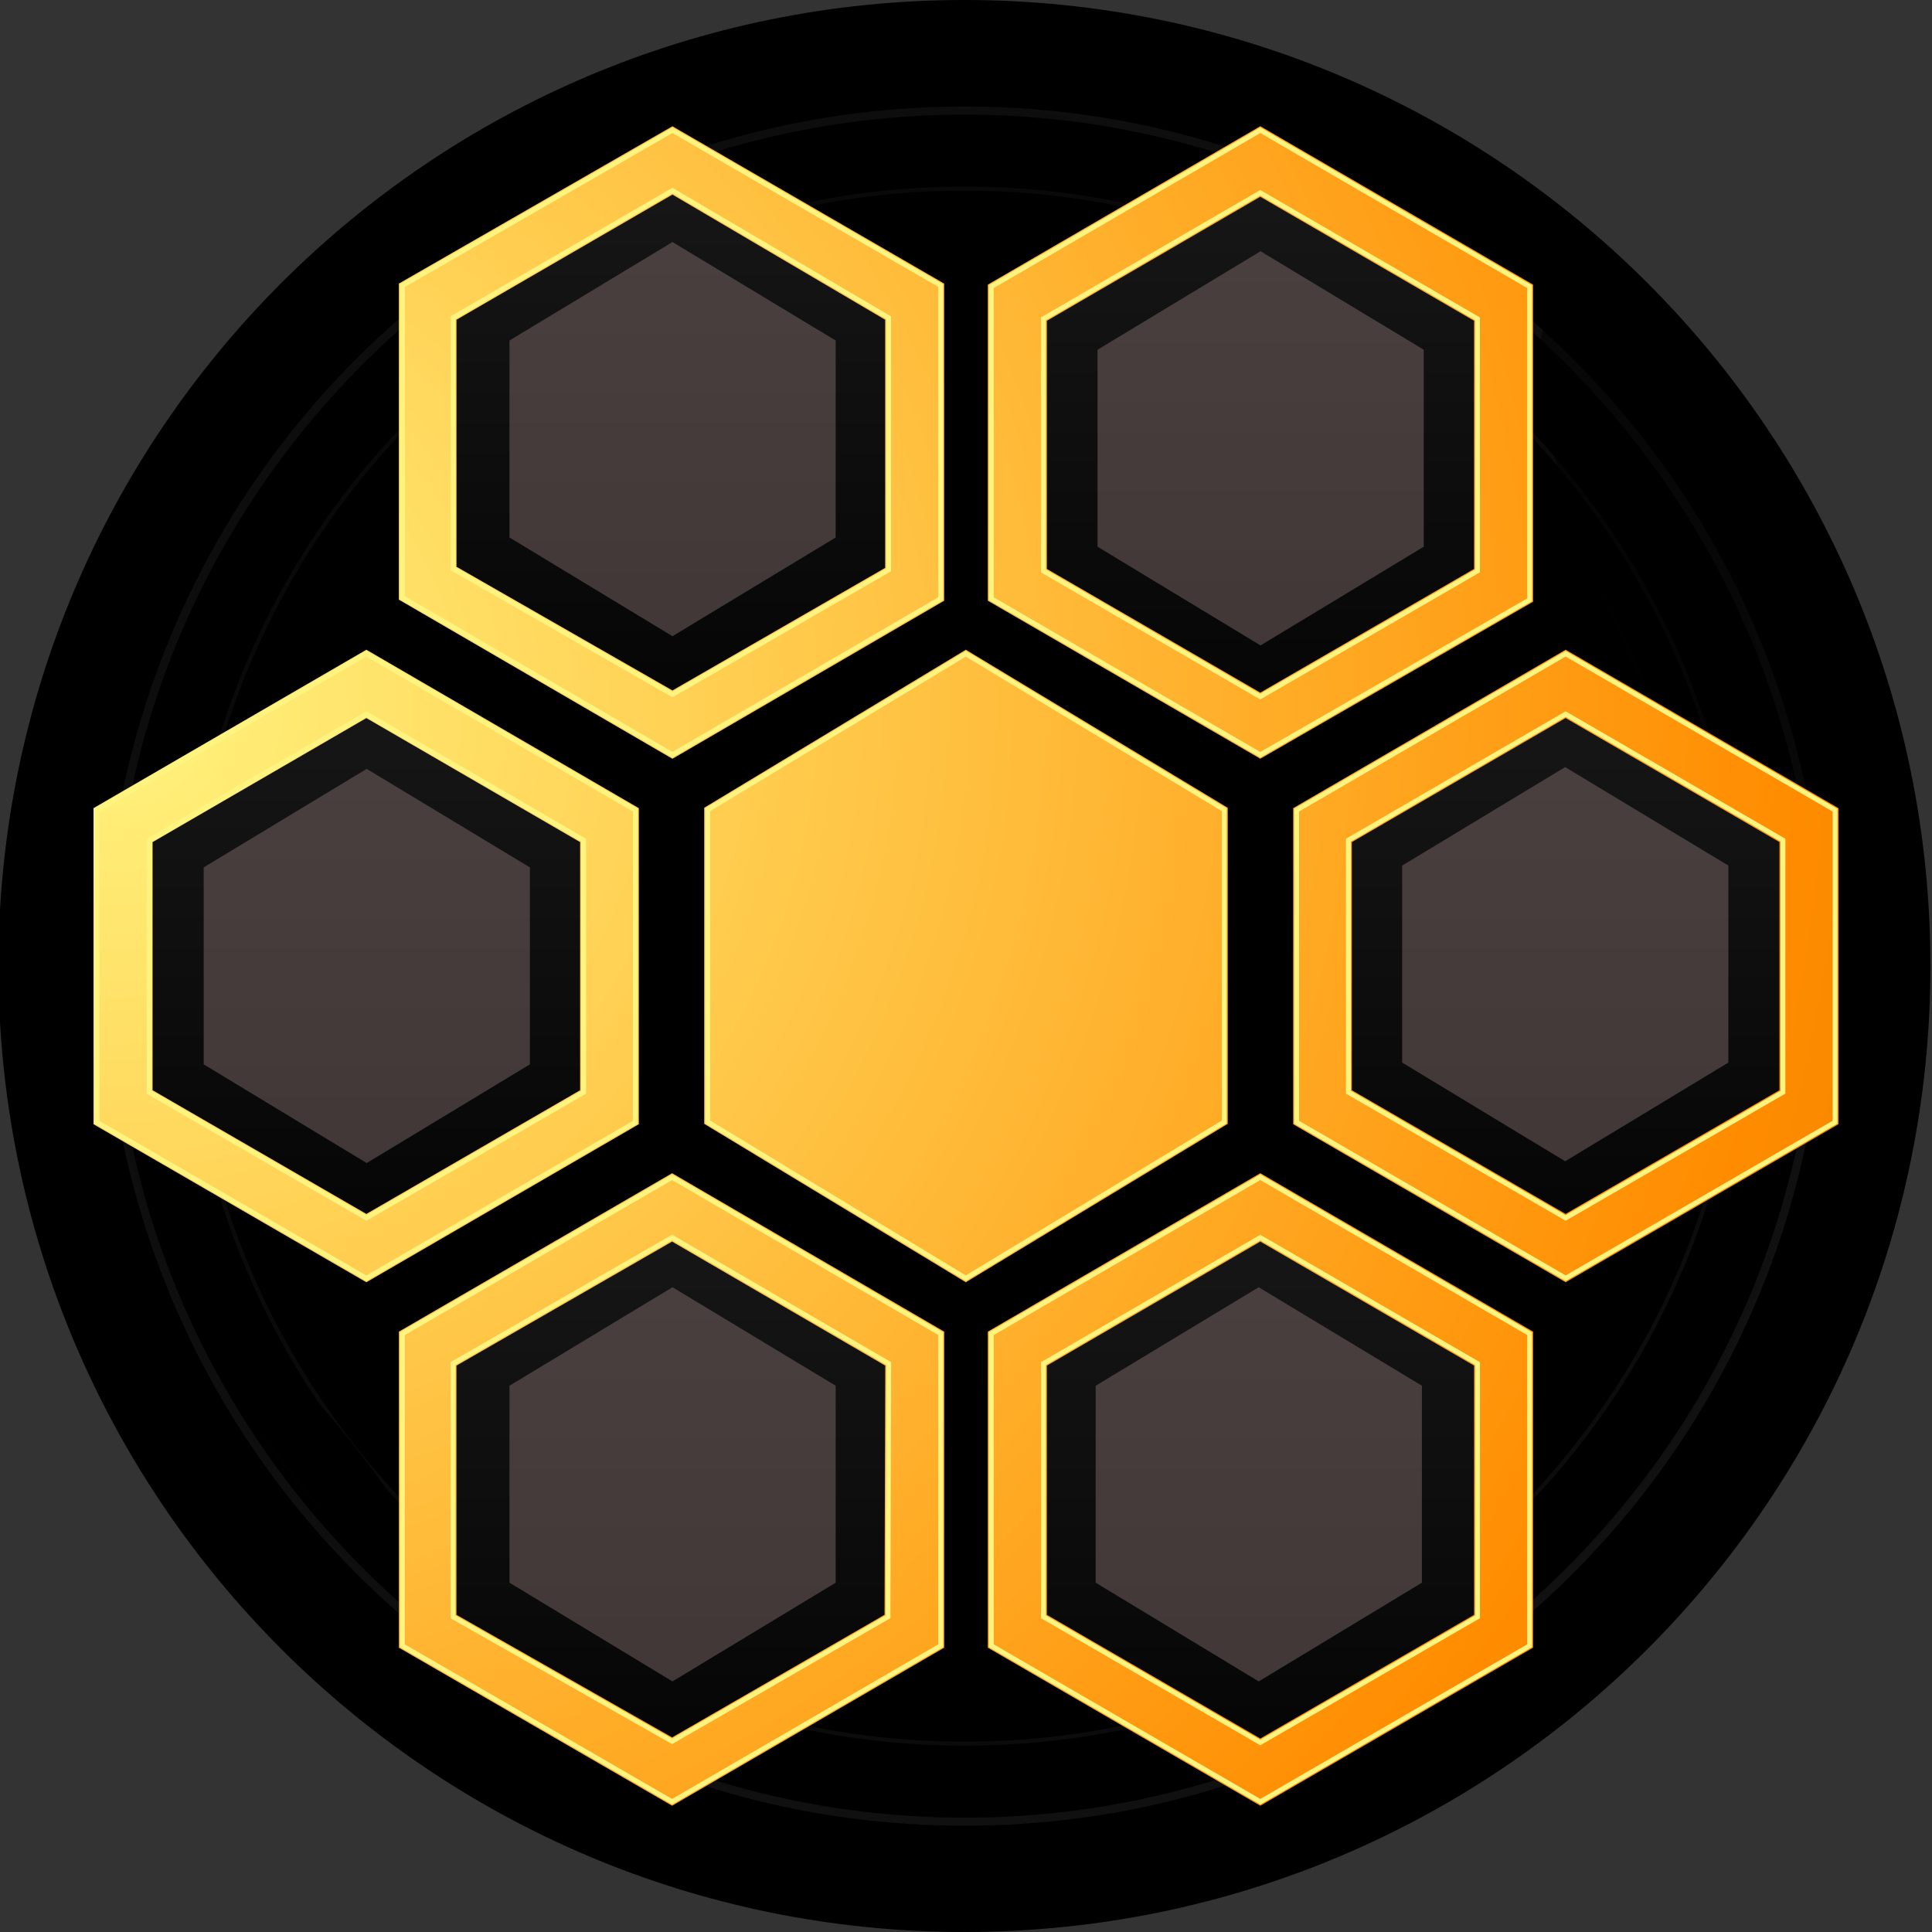 <?xml version="1.0" encoding="UTF-8"?>
<svg xmlns="http://www.w3.org/2000/svg" xmlns:xlink="http://www.w3.org/1999/xlink" viewBox="0 0 400 400">
  <rect x="0" y="0" width="400" height="400" fill="#333333" stroke="none"/>
  <defs>
    <style>
      .cls-1, .cls-2, .cls-3 {
        fill: none;
      }

      .cls-4 {
        fill: url(#radial-gradient-6);
      }

      .cls-5 {
        fill: url(#radial-gradient-9);
      }

      .cls-6 {
        fill: url(#radial-gradient-3);
      }

      .cls-7 {
        fill: url(#radial-gradient-2);
      }

      .cls-8 {
        fill: url(#linear-gradient-5);
      }

      .cls-9 {
        fill: url(#linear-gradient-6);
      }

      .cls-10 {
        fill: url(#linear-gradient-4);
      }

      .cls-11 {
        fill: url(#linear-gradient-3);
      }

      .cls-12 {
        fill: url(#linear-gradient-2);
      }

      .cls-13 {
        fill: url(#radial-gradient-5);
        opacity: .7;
      }

      .cls-13, .cls-2, .cls-14, .cls-15, .cls-16, .cls-17, .cls-18 {
        isolation: isolate;
      }

      .cls-13, .cls-15 {
        mix-blend-mode: multiply;
      }

      .cls-19 {
        fill: url(#radial-gradient);
      }

      .cls-2 {
        mix-blend-mode: exclusion;
      }

      .cls-20 {
        fill: url(#linear-gradient);
      }

      .cls-21 {
        clip-path: url(#clippath-1);
      }

      .cls-22 {
        fill: url(#radial-gradient-12);
      }

      .cls-23 {
        fill: url(#radial-gradient-14);
      }

      .cls-24 {
        fill: url(#radial-gradient-13);
      }

      .cls-25 {
        fill: url(#radial-gradient-10);
      }

      .cls-26 {
        fill: url(#radial-gradient-11);
      }

      .cls-27 {
        fill: url(#radial-gradient-15);
      }

      .cls-15 {
        fill: rgba(154, 127, 127, .4);
      }

      .cls-3 {
        stroke: #fff47f;
      }

      .cls-16 {
        fill: url(#radial-gradient-7);
        fill-opacity: .5;
      }

      .cls-16, .cls-17 {
        mix-blend-mode: color-dodge;
      }

      .cls-17 {
        fill: url(#radial-gradient-8);
      }

      .cls-18 {
        fill: url(#radial-gradient-4);
        mix-blend-mode: screen;
      }

      .cls-28 {
        clip-path: url(#clippath);
      }
    </style>
    <clipPath id="clippath">
      <rect class="cls-1" width="400" height="400"/>
    </clipPath>
    <clipPath id="clippath-1">
      <rect class="cls-1" width="400" height="400"/>
    </clipPath>
    <radialGradient id="radial-gradient" cx="-61.28" cy="166.6" fx="-61.28" fy="166.6" r="1" gradientTransform="translate(-20882.8 45783.45) rotate(45) scale(282.96 -282.96)" gradientUnits="userSpaceOnUse">
      <stop offset="0" stop-color="#000"/>
      <stop offset=".23" stop-color="#000"/>
      <stop offset=".51" stop-color="#000"/>
      <stop offset=".76" stop-color="#000"/>
      <stop offset="1" stop-color="#000"/>
    </radialGradient>
    <radialGradient id="radial-gradient-2" cx="-61.06" cy="166.42" fx="-61.06" fy="166.42" r="1" gradientTransform="translate(-18479.1 40499.49) rotate(45) scale(250.6 -250.6)" gradientUnits="userSpaceOnUse">
      <stop offset="0" stop-color="#000"/>
      <stop offset=".23" stop-color="#080808"/>
      <stop offset=".51" stop-color="#080808"/>
      <stop offset=".76" stop-color="#111"/>
      <stop offset="1" stop-color="#000"/>
    </radialGradient>
    <radialGradient id="radial-gradient-3" cx="-61.06" cy="166.42" fx="-61.06" fy="166.42" r="1" gradientTransform="translate(-18479.1 40499.49) rotate(45) scale(250.6 -250.6)" xlink:href="#radial-gradient"/>
    <radialGradient id="radial-gradient-4" cx="-61.07" cy="166.42" fx="-61.07" fy="166.42" r="1" gradientTransform="translate(-18566.16 40690.88) rotate(45) scale(251.77 -251.77)" xlink:href="#radial-gradient-2"/>
    <radialGradient id="radial-gradient-5" cx="-60.87" cy="166.26" fx="-60.87" fy="166.26" r="1" gradientTransform="translate(-16825.22 36863.73) rotate(45) scale(228.34 -228.34)" xlink:href="#radial-gradient-2"/>
    <radialGradient id="radial-gradient-6" cx="-60.86" cy="166.25" fx="-60.86" fy="166.25" r="1" gradientTransform="translate(-16737.93 36671.84) rotate(45) scale(227.16 -227.16)" xlink:href="#radial-gradient"/>
    <radialGradient id="radial-gradient-7" cx="-76.54" cy="159.65" fx="-76.54" fy="159.65" r="1" gradientTransform="translate(6209.9 9863.57) rotate(-25.22) scale(15.43 -70.82)" gradientUnits="userSpaceOnUse">
      <stop offset="0" stop-color="#ff8c00"/>
      <stop offset=".13" stop-color="#ee8300"/>
      <stop offset=".25" stop-color="#e27c00"/>
      <stop offset=".38" stop-color="#d57500"/>
      <stop offset=".52" stop-color="#c26a00"/>
      <stop offset=".66" stop-color="#683900"/>
      <stop offset=".81" stop-color="#010203"/>
      <stop offset="1" stop-color="#000"/>
    </radialGradient>
    <radialGradient id="radial-gradient-8" cx="-112.49" cy="154.17" fx="-112.49" fy="154.17" r="1" gradientTransform="translate(4334.68 4387.29) rotate(-38.82) scale(6.91 -38.01)" xlink:href="#radial-gradient-7"/>
    <linearGradient id="linear-gradient" x1="75.93" y1="-741.63" x2="75.93" y2="-569.05" gradientTransform="translate(0 -456) scale(1 -1)" gradientUnits="userSpaceOnUse">
      <stop offset="0" stop-color="#000"/>
      <stop offset="1" stop-color="#1c1c1c"/>
    </linearGradient>
    <linearGradient id="linear-gradient-2" x1="324.47" x2="324.47" xlink:href="#linear-gradient"/>
    <linearGradient id="linear-gradient-3" x1="259.93" y1="-634.82" x2="259.93" y2="-462.24" xlink:href="#linear-gradient"/>
    <linearGradient id="linear-gradient-4" x1="138.67" y1="-632.91" x2="138.67" y2="-460.33" xlink:href="#linear-gradient"/>
    <linearGradient id="linear-gradient-5" x1="139.25" y1="-849.31" x2="139.25" y2="-676.73" xlink:href="#linear-gradient"/>
    <linearGradient id="linear-gradient-6" x1="260.62" y1="-849.31" x2="260.62" y2="-676.73" xlink:href="#linear-gradient"/>
    <radialGradient id="radial-gradient-9" cx="-62.98" cy="166.42" fx="-62.98" fy="166.42" r="1.45" gradientTransform="translate(25314.72 64471.35) scale(401.58 -386.52)" gradientUnits="userSpaceOnUse">
      <stop offset="0" stop-color="#fff47f"/>
      <stop offset=".6" stop-color="#ff8c00"/>
      <stop offset="1" stop-color="#b60"/>
    </radialGradient>
    <radialGradient id="radial-gradient-10" cx="-62.98" fx="-62.98" r="1.45" xlink:href="#radial-gradient-9"/>
    <radialGradient id="radial-gradient-11" cx="-62.98" fx="-62.98" r="1.45" xlink:href="#radial-gradient-9"/>
    <radialGradient id="radial-gradient-12" cx="-62.98" cy="166.42" fx="-62.98" fy="166.42" r="1.45" xlink:href="#radial-gradient-9"/>
    <radialGradient id="radial-gradient-13" cx="-62.98" cy="166.42" fx="-62.98" fy="166.42" r="1.45" xlink:href="#radial-gradient-9"/>
    <radialGradient id="radial-gradient-14" cx="-62.98" cy="166.42" fx="-62.98" fy="166.42" r="1.45" xlink:href="#radial-gradient-9"/>
    <radialGradient id="radial-gradient-15" cx="-62.98" cy="166.42" fx="-62.98" fy="166.42" r="1.45" xlink:href="#radial-gradient-9"/>
  </defs>
  <g class="cls-14">
    <g id="Layer_2" data-name="Layer 2">
      <g id="Layer_1-2" data-name="Layer 1">
        <g class="cls-28">
          <g class="cls-21">
            <path class="cls-19" d="M199.67,400c110.46,0,200-89.54,200-200S310.12,0,199.67,0-.33,89.54-.33,200s89.54,200,200,200Z"/>
            <path class="cls-7" d="M199.71,377.16c97.83,0,177.13-79.3,177.13-177.13S297.54,22.9,199.71,22.9,22.58,102.2,22.58,200.03s79.3,177.13,177.13,177.13h0Z"/>
            <path class="cls-6" d="M199.71,377.16c97.83,0,177.13-79.3,177.13-177.13S297.54,22.9,199.71,22.9,22.58,102.2,22.58,200.03s79.3,177.13,177.13,177.13h0Z"/>
            <path class="cls-18" d="M199.71,377.99c-24.02,0-47.33-4.7-69.27-13.98-21.19-8.96-40.22-21.8-56.57-38.14-16.34-16.34-29.18-35.37-38.14-56.57-9.28-21.94-13.99-45.25-13.99-69.27s4.7-47.33,13.99-69.27c8.96-21.19,21.79-40.22,38.14-56.57,16.34-16.34,35.37-29.17,56.57-38.14,21.94-9.28,45.25-13.99,69.27-13.99s47.33,4.7,69.27,13.99c21.19,8.96,40.22,21.79,56.57,38.14,16.34,16.34,29.17,35.37,38.14,56.57,9.28,21.94,13.98,45.25,13.98,69.27s-4.7,47.33-13.98,69.27c-8.96,21.19-21.8,40.22-38.14,56.57-16.34,16.35-35.37,29.18-56.57,38.14-21.94,9.28-45.25,13.98-69.27,13.98ZM199.71,23.73C102.5,23.73,23.42,102.82,23.42,200.03s79.09,176.3,176.3,176.3,176.3-79.09,176.3-176.3S296.92,23.73,199.71,23.73h0Z"/>
            <path class="cls-13" d="M199.71,361.42c-21.79,0-42.92-4.27-62.82-12.68-19.22-8.13-36.48-19.77-51.3-34.59-14.82-14.82-26.46-32.08-34.59-51.3-8.42-19.9-12.68-41.03-12.68-62.82s4.27-42.92,12.68-62.82c8.13-19.22,19.76-36.48,34.59-51.3,14.82-14.82,32.08-26.46,51.3-34.59,19.9-8.42,41.03-12.68,62.82-12.68s42.93,4.27,62.82,12.68c19.22,8.13,36.48,19.76,51.3,34.59,14.82,14.82,26.46,32.08,34.59,51.3,8.42,19.9,12.68,41.03,12.68,62.82s-4.27,42.92-12.68,62.82c-8.13,19.22-19.77,36.48-34.59,51.3-14.82,14.82-32.08,26.46-51.3,34.59-19.9,8.42-41.03,12.68-62.82,12.68h0ZM199.71,40.3c-88.08,0-159.73,71.65-159.73,159.73s71.65,159.73,159.73,159.73,159.73-71.65,159.73-159.73S287.79,40.29,199.71,40.29h0Z"/>
            <path class="cls-4" d="M199.71,360.59c88.68,0,160.56-71.89,160.56-160.56S288.39,39.47,199.71,39.47,39.15,111.35,39.15,200.03s71.89,160.56,160.56,160.56h0Z"/>
            <path class="cls-16" d="M382.25,194.14c7.85-3.7.66-35.46-16.05-70.95-16.71-35.49-36.63-61.26-44.48-57.56-7.85,3.7-.66,35.46,16.05,70.95s36.63,61.26,44.48,57.57Z"/>
            <path class="cls-17" d="M90.46,331.83c3.03-2.43-5.22-17.71-18.42-34.12-13.2-16.4-26.35-27.73-29.38-25.3-3.03,2.44,5.22,17.71,18.42,34.12,13.2,16.41,26.36,27.73,29.38,25.3Z"/>
          </g>
          <path class="cls-2" d="M200,0h0c110.46,0,200,89.54,200,200h0c0,110.46-89.54,200-200,200h0C89.54,400,0,310.46,0,200h0C0,89.54,89.54,0,200,0Z"/>
          <circle class="cls-20" cx="75.93" cy="199.63" r="52.21"/>
          <path class="cls-15" d="M109.71,179.58l-33.79-20.39-33.75,20.39v40.78l33.75,20.44,33.79-20.44v-40.78Z"/>
          <circle class="cls-12" cx="324.47" cy="199.63" r="52.21"/>
          <path class="cls-15" d="M357.84,179.21l-33.79-20.39-33.75,20.39v40.78l33.75,20.44,33.79-20.44v-40.78Z"/>
          <circle class="cls-11" cx="259.93" cy="92.82" r="52.21"/>
          <path class="cls-15" d="M294.77,72.41l-33.79-20.39-33.75,20.39v40.78l33.75,20.44,33.79-20.44s0-40.78,0-40.78Z"/>
          <circle class="cls-10" cx="138.67" cy="90.91" r="52.21"/>
          <circle class="cls-8" cx="139.25" cy="307.31" r="52.21"/>
          <path class="cls-15" d="M173.02,286.9l-33.79-20.39-33.75,20.39v40.78l33.75,20.44,33.79-20.44v-40.78h0Z"/>
          <circle class="cls-9" cx="260.62" cy="307.31" r="52.21"/>
          <path class="cls-15" d="M294.39,286.9l-33.79-20.39-33.75,20.39v40.78l33.75,20.44,33.79-20.44v-40.78Z"/>
          <path class="cls-5" d="M132.26,167.32l-56.41-32.8-56.49,32.8v65.44l56.49,32.72,56.41-32.72v-65.44ZM120.11,225.72l-44.26,25.61-44.26-25.61v-51.37l44.26-25.68,44.26,25.68v51.37Z"/>
          <path class="cls-25" d="M254.19,167.24l-54.23-32.72-54.16,32.72v65.44l54.16,32.8,54.23-32.8v-65.44h0Z"/>
          <path class="cls-26" d="M324.15,134.52l-56.41,32.8v65.44l56.41,32.72,56.49-32.72v-65.44l-56.49-32.8ZM368.41,225.72l-44.27,25.61-44.26-25.61v-51.37l44.26-25.68,44.27,25.68v51.37Z"/>
          <path class="cls-22" d="M82.59,275.7v65.44l56.56,32.72,56.34-32.72v-65.44l-56.34-32.8-56.56,32.8ZM183.13,334.33l-43.98,25.38-44.65-25.38v-51.59l44.65-25.68,44.13,25.68-.15,51.59Z"/>
          <path class="cls-24" d="M204.52,275.7v65.44l56.41,32.72,56.48-32.72v-65.44l-56.48-32.8-56.41,32.8ZM305.19,334.33l-44.26,25.61-44.19-25.61v-51.59l44.19-25.68,44.26,25.68v51.59Z"/>
          <path class="cls-23" d="M195.48,124.38V58.71l-56.26-32.57-56.64,32.57v65.44l56.64,32.95,56.26-32.72ZM94.51,66.2l44.71-25.91,44.04,25.91v51.37l-44.04,25.38-44.71-25.61s0-51.14,0-51.14Z"/>
          <path class="cls-27" d="M317.41,124.6V58.93l-56.48-32.8-56.41,32.8v65.44l56.41,32.72,56.48-32.5ZM216.74,66.42l44.19-25.68,44.26,25.68v51.37l-44.26,25.61-44.19-25.61v-51.37Z"/>
          <path class="cls-3" d="M120.48,226.35l.36-.21v-52.2l-.36-.21-44.26-25.68-.36-.21-.36.21-44.26,25.68-.36.21v52.2l.36.21,44.26,25.61.36.21.36-.21,44.26-25.61ZM368.78,226.35l.36-.21v-52.2l-.36-.21-44.27-25.68-.36-.21-.36.21-44.26,25.68-.36.21v52.2l.36.21,44.26,25.61.36.21.36-.21,44.26-25.61h0ZM183.49,334.95l.36-.21v-.42s.15-51.59.15-51.59v-.42s-.36-.21-.36-.21l-44.13-25.68-.36-.21-.36.21-44.65,25.68-.36.21v52.43l.36.21,44.65,25.38.36.2.36-.21,43.98-25.38ZM305.55,334.95l.36-.21v-52.42l-.36-.21-44.26-25.68-.36-.21-.36.21-44.19,25.68-.36.21v52.42l.36.21,44.19,25.61.36.21.36-.21,44.26-25.61h0ZM94.15,65.57l-.36.21v51.98l.36.21,44.71,25.61.36.21.36-.21,44.04-25.38.36-.21v-52.2l-.36-.21-44.04-25.91-.36-.21-.37.21-44.71,25.91h0ZM216.37,65.8l-.36.21v52.2l.36.21,44.19,25.61.36.21.36-.21,44.26-25.61.36-.21v-52.2l-.36-.21-44.26-25.68-.36-.21-.36.21-44.19,25.68h0ZM75.85,135.36l55.69,32.38v64.61l-55.69,32.3-55.76-32.3v-64.61l55.76-32.38h0ZM199.96,135.36l53.5,32.29v64.63l-53.5,32.36-53.43-32.36v-64.63l53.43-32.29ZM268.46,167.73l55.69-32.38,55.76,32.38v64.61l-55.76,32.3-55.69-32.3v-64.61h0ZM139.15,373.03l-55.84-32.3v-64.61l55.84-32.38,55.61,32.38v64.61l-55.61,32.3ZM260.93,373.03l-55.69-32.3v-64.61l55.69-32.38,55.76,32.38v64.61l-55.76,32.3ZM139.22,26.97l55.54,32.15v64.83l-55.54,32.3-55.91-32.53V59.13l55.91-32.16ZM260.93,26.97l55.76,32.38v64.83l-55.76,32.08-55.69-32.3V59.35l55.69-32.38h0Z"/>
          <path class="cls-15" d="M173.02,70.5l-33.79-20.39-33.75,20.39v40.78l33.75,20.44,33.79-20.44v-40.78h0Z"/>
        </g>
      </g>
    </g>
  </g>
</svg>